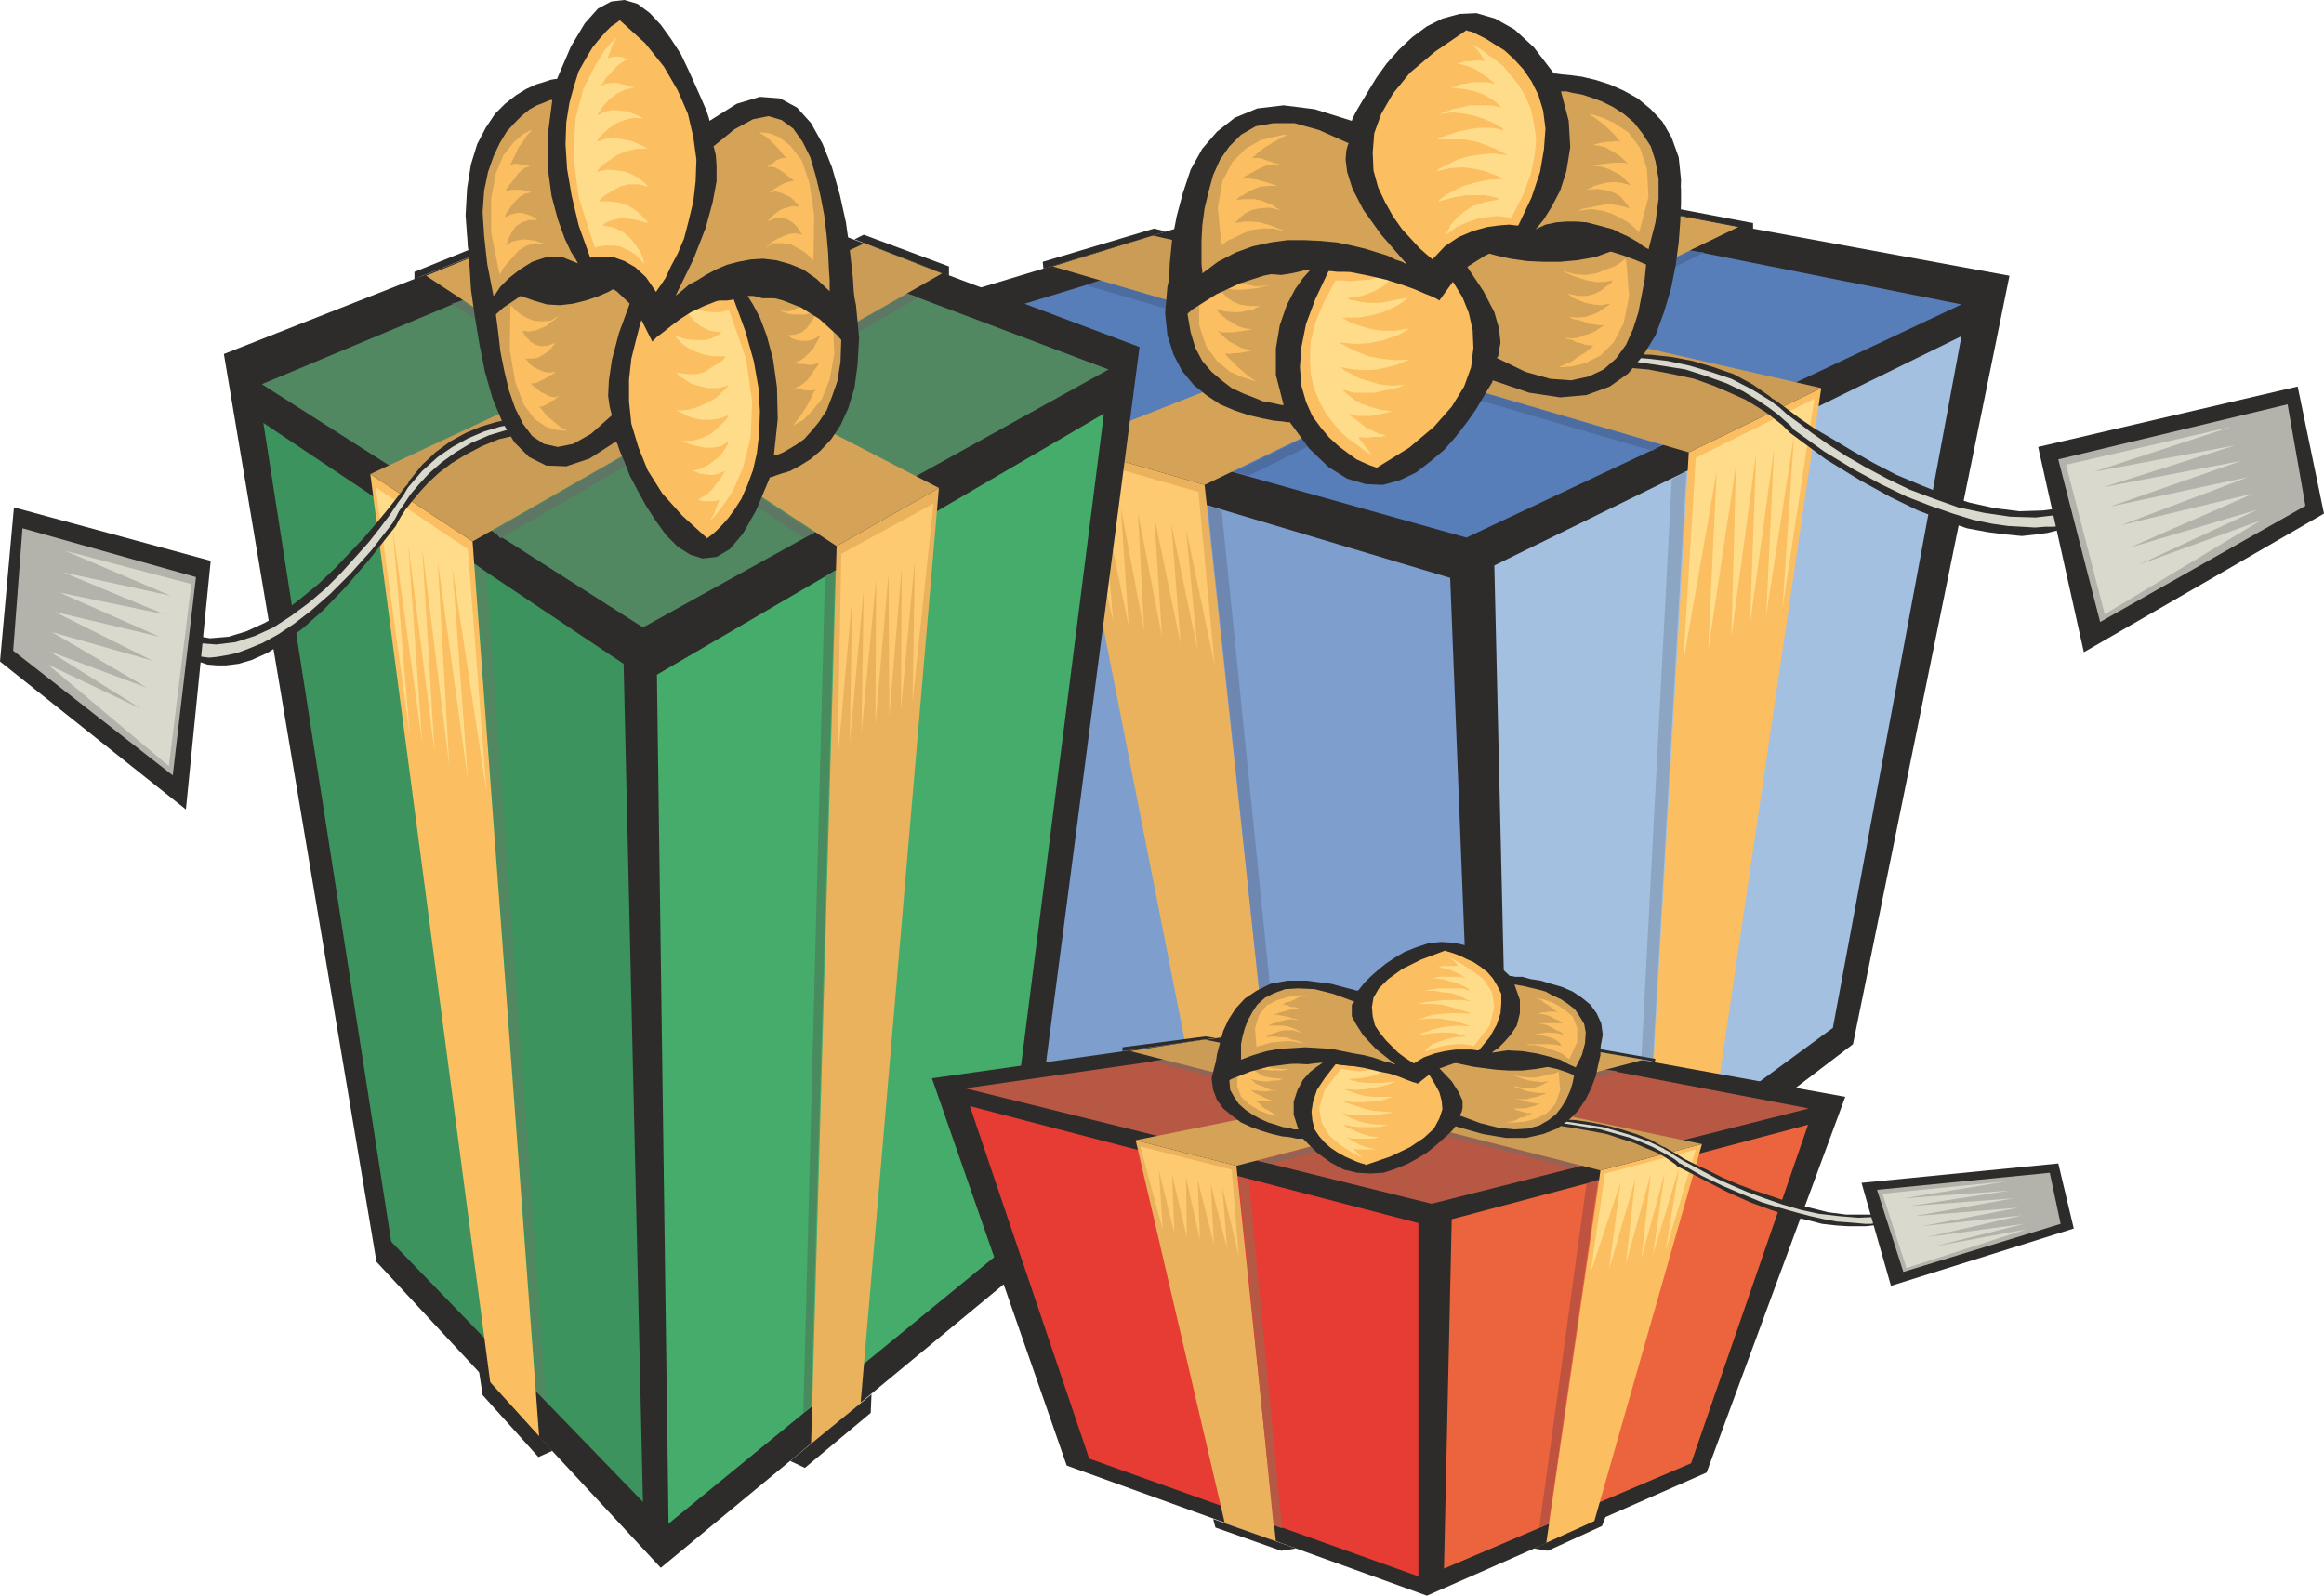 <svg height="197.76" viewBox="0 0 216 148.32" width="288" xmlns="http://www.w3.org/2000/svg"><path style="fill:#2d2c2b" d="m263.222 378.825 19.44 70.56 45.504 20.16 33.696-25.704 14.544-71.424-57.24-10.512z" transform="translate(-189.638 -346.785)"/><path style="fill:#587eb9" d="m319.166 364.569-51.768 15.768 58.536 16.416 46.008-21.672z" transform="translate(-189.638 -346.785)"/><path style="fill:#7e9ece" d="m268.118 383.649 17.208 64.296 41.688 18.216-2.592-65.664z" transform="translate(-189.638 -346.785)"/><path style="fill:#a4c0e1" d="m328.526 399.345 43.416-21.312-11.952 64.296-29.952 21.96z" transform="translate(-189.638 -346.785)"/><path style="fill:#fbbe61" d="m346.598 388.833-4.032 69.768 5.832-4.536 10.512-71.208z" transform="translate(-189.638 -346.785)"/><path style="fill:#eab25d" d="m288.854 388.185 13.824 70.2 6.408 2.808-7.488-69.336z" transform="translate(-189.638 -346.785)"/><path style="fill:#2d2c2b" d="m301.238 457.737.288 1.512 8.28 3.6 1.872-.504zm41.544 2.448-1.728-.432 8.64-6.768-.36 1.944z" transform="translate(-189.638 -346.785)"/><path style="fill:#8ca5c2" d="m346.382 390.56-3.672 64.585-1.08.648 3.384-64.44z" transform="translate(-189.638 -346.785)"/><path style="fill:#6d87b1" d="m301.886 393.8 6.84 64.513 1.008.432-6.552-64.512z" transform="translate(-189.638 -346.785)"/><path style="fill:#4d6ca0" d="m304.334 390.633 42.408-20.52 1.296.144-42.336 20.736z" transform="translate(-189.638 -346.785)"/><path style="fill:#4d6ca0" d="m291.878 372.849 52.128 15.264-.792.576-52.704-15.408z" transform="translate(-189.638 -346.785)"/><path style="fill:#cb9c55" d="m287.486 371.553 59.112 17.28 12.312-5.976-62.136-14.184z" transform="translate(-189.638 -346.785)"/><path style="fill:#d5a357" d="m288.854 388.185 55.08-21.672 7.272 1.368-49.608 23.976z" transform="translate(-189.638 -346.785)"/><path style="fill:#2d2c2b" d="m351.782 367.953-9.072-1.728 1.152-.36 8.712 1.656v.576zm-53.784.36-1.08-.288-10.368 3.096.072.648z" transform="translate(-189.638 -346.785)"/><path style="fill:#ffdc8a" d="m347.246 389.337 11.016-5.472-2.952 19.44 1.08-16.128-2.592 16.776.72-15.408-2.232 16.272.576-15.912-2.304 17.064.432-15.984-2.592 17.28.792-16.632-3.096 17.64z" transform="translate(-189.638 -346.785)"/><path style="fill:#fdc971" d="m289.646 389.265 11.376 3.24 1.512 16.128-2.664-12.672 1.08 11.304-2.448-11.808.864 11.16-2.448-11.808.72 11.16-2.232-11.52.576 11.016-2.16-11.448.72 10.944-2.376-11.448.936 11.016z" transform="translate(-189.638 -346.785)"/><path style="fill:#2d2c2b" d="m331.118 380.697.216-.072.432-.072.792-.216 1.008-.144 1.224-.144 1.44-.216 1.512-.144h3.6l1.8.072 1.944.216 1.872.36 1.944.576 1.872.648 1.728.936 1.656 1.152.144.144.576.36.864.648 1.152.864 1.368.936 1.728 1.008 1.8 1.08 2.016 1.152 2.088 1.08 2.232.936 2.304.936 2.304.72 2.304.504 2.304.288 2.16-.072 2.16-.288v.144l.144.432.144.576.288.36-.144.072-.288.144-.36.216-.648.216-.864.216-1.08.144-1.296.144-1.512-.144-1.656-.216-1.944-.36-2.088-.72-2.448-.936-2.52-1.224-2.88-1.584-3.168-1.944-3.312-2.448-.072-.072-.216-.216-.432-.432-.648-.504-.72-.576-1.008-.648-1.08-.648-1.44-.648-1.512-.648-1.8-.648-2.016-.432-2.232-.432-2.448-.216-2.736-.144-2.952.144-3.168.288-2.88.36-2.088.288-1.44.144-.936.072h-.36v-.072l.432-.072.648-.144.792-.144 1.008-.216 1.008-.144 1.008-.216.936-.144.792-.144h.504z" transform="translate(-189.638 -346.785)"/><path style="fill:#dad9cd" d="m331.118 380.913.216-.072.432-.072.648-.144 1.008-.144 1.152-.144 1.368-.216 1.512-.072 1.656-.072h1.8l1.872.144 1.872.216 2.016.432 1.944.576 1.944.648 1.944 1.008 1.872 1.152.144.144.504.36.72.648 1.08.792 1.224.936 1.44 1.008 1.656 1.08 1.872 1.08 2.016 1.08 2.088 1.008 2.304.864 2.232.792 2.376.504 2.448.36 2.376.072 2.448-.288v.36l.072.36.072.216h-.072l-.36.144-.504.072h-.792l-.936.072-1.224-.072-1.296-.072-1.512-.216-1.728-.36-1.872-.576-2.088-.72-2.232-.864-2.376-1.152-2.52-1.368-2.736-1.656-2.808-2.016-.072-.072-.288-.36-.504-.432-.648-.576-.864-.648-1.08-.72-1.296-.792-1.512-.72-1.8-.648-2.016-.648-2.232-.36-2.448-.36-2.808-.072h-3.024l-3.312.432-3.6.576-.288.072.144-.072h.36l.504-.144.504-.072.504-.144.36-.072z" transform="translate(-189.638 -346.785)"/><path style="fill:#2d2c2b" d="m379.07 388.329 4.248 19.08 22.32-12.888-2.448-11.808z" transform="translate(-189.638 -346.785)"/><path style="fill:#b3b3ab" d="m380.942 389.48 3.888 15.12 19.08-10.8-1.656-9.431z" transform="translate(-189.638 -346.785)"/><path style="fill:#dad9cd" d="m381.662 389.985 15.336-3.528-12.744 4.176 13.104-2.448-12.24 3.888 12.816-2.448-12.168 4.248 12.816-2.736-11.808 4.464 12.312-2.952-11.52 5.04 11.88-3.528-11.016 5.112 11.304-4.104-14.472 8.712z" transform="translate(-189.638 -346.785)"/><path style="fill:#2d2c2b" d="M345.806 363.273v.36l.072.792v1.296l-.072 1.656-.144 1.944-.288 2.16-.432 2.16-.648 2.16-.792 2.16-1.152 1.872-1.368 1.656-1.728 1.224-2.16.792-2.448.216-2.88-.432-3.384-1.152-.072.216-.36.576-.504.864-.648 1.08-.864 1.224-1.008 1.296-1.08 1.224-1.296 1.08-1.296 1.008-1.512.72-1.584.432-1.584-.072-1.728-.504-1.728-1.08-1.8-1.728-1.8-2.448h-.216l-.504-.072-.792-.072-1.08-.216-1.224-.288-1.296-.432-1.368-.576-1.296-.864-1.152-.936-1.08-1.296-.792-1.512-.576-1.8-.216-2.088.216-2.448.648-2.808 1.152-3.24.144.072.504.216.72.432.936.432 1.224.432 1.296.432 1.512.432 1.584.36 1.656.288h1.728l1.728-.144 1.728-.36 1.656-.648 1.584-1.008 1.44-1.296 1.296-1.728.144.072.432.216.792.36.936.432 1.224.504 1.368.432 1.584.432 1.8.36 1.872.216 2.016.072 2.016-.072 2.16-.432 2.232-.648 2.16-.936 2.232-1.296z" transform="translate(-189.638 -346.785)"/><path style="fill:#d5a357" d="M342.638 368.313v3.024l-.144 1.44-.288 1.512-.288 1.512-.504 1.584-.648 1.44-.936 1.296-1.152 1.008-1.368.648-1.656.36-1.944-.144-2.304-.648-2.664-1.296.144-.144.072-.504.144-.792-.144-1.296-.432-1.512-1.008-1.944-1.584-2.376-2.304-2.808.072.072.36.144.648.288.72.288.936.36 1.08.36 1.296.36 1.296.288 1.512.216 1.512.072h1.584l1.584-.144 1.656-.288 1.584-.576 1.656-.72zm-33.696 16.127h-.144l-.36-.071-.648-.144-.792-.144-.864-.36-.936-.36-1.08-.504-.936-.72-.936-.792-.864-1.008-.648-1.224-.432-1.44-.288-1.656.072-1.944.36-2.088.72-2.448.072.072.144.072.36.216.36.288.432.288.576.288.576.36.792.288.72.36.864.216.864.216.864.072.936.072.936-.144.936-.216 1.008-.288-.216.216-.648.72-.72 1.008-.792 1.512-.648 1.872-.36 2.16v2.448z" transform="translate(-189.638 -346.785)"/><path style="fill:#fbbe61" d="m321.254 369.105.144.072.432.432.576.576.792.792.792 1.008.792 1.152.792 1.296.576 1.44.36 1.584.072 1.656-.216 1.8-.648 1.8-1.152 1.872-1.656 1.872-2.304 1.944-3.024 1.872-.144-.072-.432-.144-.504-.216-.792-.36-.792-.576-.864-.648-.864-.792-.792-.936-.792-1.08-.576-1.296-.432-1.512-.144-1.728.144-1.872.432-2.16.864-2.304 1.224-2.592h.216l.648.072h.936l1.224-.144 1.296-.288 1.296-.504 1.296-.864zm-14.904 13.104-.288-.072-.936-.288-1.152-.504-1.224-1.008-1.008-1.368-.648-1.944v-2.592l.864-3.312.072.072.36.36.504.432.72.432.792.504 1.008.288 1.008.216 1.08-.144-.144.072-.36.072-.504.144-.648.072-.792.072h-.72l-.792-.144-.72-.288v.144l.216.216.216.36.432.432.504.36.648.288.864.144h1.008l-.072.072-.216.072-.36.216-.504.072-.648.144h-.648l-.792-.072-.792-.216.072.072.144.216.288.288.432.36.504.288.576.36.648.216.792.072h-.072l-.36.072-.432.072-.504.072-.576.072h-.936l-.432-.144.144.144.216.216.288.288.432.36.576.288.504.288.576.144.504.072-.216.072-.36.072-.36.072-.432.072h-.432l-.432.072-.36-.072.072.072.144.216.216.216.36.36.432.432.504.432.504.432z" transform="translate(-189.638 -346.785)"/><path style="fill:#ffdc8a" d="m317.15 389.049-.144-.072-.288-.144-.504-.36-.576-.432-.72-.504-.72-.648-.648-.792-.72-.936-.576-1.08-.504-1.224-.288-1.296-.072-1.44.072-1.656.432-1.728.792-1.872 1.08-2.016h.648l.648.072.864-.072 1.008-.072 1.008-.288 1.008-.504 1.008-.648-.072.072-.144.36-.36.432-.504.576-.648.576-.864.504-1.152.432-1.368.216.288.144.432.072.576.144.792.072h.936l1.224-.216 1.44-.288-.144.072-.216.216-.504.36-.648.36-.864.36-1.008.288-1.296.216h-1.44l.072.072.36.216.576.288.72.216.936.288 1.08.144h1.152l1.296-.216-.072.072-.36.216-.504.288-.792.288-.864.288-1.152.216-1.296.072-1.44-.144.072.072.432.216.504.288.792.36.936.36 1.152.216 1.296.144 1.368-.072-.144.072-.432.144-.648.288-.864.216-.936.216-1.08.072-1.152-.072-1.152-.216.144.144.288.216.576.288.648.36.936.288.936.288 1.152.144 1.224-.072-.144.072-.36.144-.576.144-.792.144-.864.216h-2.016l-1.008-.288.072.072.216.216.36.288.432.36.648.36.792.288 1.008.288 1.152.144h-.072l-.288.072-.504.144-.504.072-.648.144h-1.368l-.648-.216v.072l.216.216.432.288.432.36.432.36.648.288.576.288.72.144h-.072l-.216.072-.216.072h-.792l-.432.072h-.432l-.432-.072.072.216.288.36.36.504z" transform="translate(-189.638 -346.785)"/><path style="fill:#fbbe61" d="M334.502 380.913h.288l.936-.072 1.224-.288 1.44-.72 1.224-1.224.936-1.8.504-2.52-.288-3.456-.144.072-.36.288-.576.36-.792.288-.936.36-.936.144-1.008-.072-1.08-.288.072.072.36.144.432.216.648.216.72.216.792.144h.792l.72-.144v.144l-.216.216-.36.216-.432.36-.576.288-.72.216h-.864l-1.008-.216h.072l.216.216.36.216.504.216.576.216.648.144.72.072.864-.144v.072l-.216.144-.432.288-.432.288-.504.216-.648.216-.792.072-.72-.072.072.072.288.144.432.072.504.144.504.216.576.072.504.072h.36l-.144.072-.216.144-.432.288-.432.216-.648.216-.576.216-.576.072-.576-.072.072.072.216.072.36.072.36.216.432.072.36.144.432.072h.36l-.072.072-.144.144-.288.216-.36.288-.504.288-.576.432-.648.288z" transform="translate(-189.638 -346.785)"/><path style="fill:#2d2c2b" d="M298.358 377.313v-1.153l-.072-1.368v-1.584l.072-1.944.216-2.16.432-2.232.576-2.16.72-2.16 1.08-1.944 1.368-1.584 1.656-1.296 2.088-.864 2.448-.288 2.88.36 3.456 1.08.072-.216.288-.576.504-.864.648-1.08.792-1.296.936-1.296 1.152-1.296 1.224-1.152 1.368-1.008 1.44-.72 1.584-.432 1.584-.072 1.728.504 1.8 1.008 1.8 1.656 1.872 2.448h.216l.504.072.792.072 1.08.144 1.224.288 1.368.432 1.296.576 1.296.72 1.224 1.008 1.08 1.152.864 1.512.648 1.8.216 2.088-.072 2.448-.576 2.88-1.152 3.24-.144-.072-.504-.216-.72-.36-1.008-.432-1.152-.432-1.368-.432-1.44-.36-1.656-.36-1.656-.144-1.728-.072-1.728.216-1.728.432-1.584.72-1.584 1.008-1.368 1.368-1.296 1.8-.216-.144-.432-.216-.72-.288-1.008-.432-1.224-.432-1.368-.432-1.584-.36-1.8-.36-1.8-.216h-2.016l-2.088.144-2.088.432-2.232.72-2.16 1.008-2.16 1.368z" transform="translate(-189.638 -346.785)"/><path style="fill:#d5a357" d="M301.382 372.2v-.215l-.072-.648v-2.16l.072-1.44.216-1.584.36-1.512.432-1.584.648-1.44.864-1.224 1.08-1.08 1.368-.792 1.656-.288h1.944l2.304.648 2.736 1.224-.072.144-.144.504-.072.864.144 1.152.504 1.584 1.008 1.944 1.656 2.304 2.376 2.736h-.072l-.36-.216-.648-.216-.72-.36-.936-.288-1.152-.36-1.224-.288-1.368-.288-1.512-.144-1.512-.072h-1.584l-1.584.216-1.656.36-1.584.576-1.656.864zm33.336-16.92h.504l.576.145.864.144.864.288 1.008.36 1.008.504 1.008.648.936.792.792 1.008.792 1.224.432 1.368.288 1.656v1.872l-.288 2.16-.648 2.52-.072-.072-.144-.072-.36-.216-.36-.288-.504-.288-.504-.288-.648-.288-.72-.36-.792-.216-.792-.216-.864-.216-.936-.072h-.936l-.936.072-1.008.216-.936.432.216-.216.576-.72.72-1.152.792-1.512.576-1.8.36-2.232-.144-2.448z" transform="translate(-189.638 -346.785)"/><path style="fill:#fbbe61" d="m322.766 370.905-.144-.144-.432-.36-.648-.576-.72-.792-.864-.936-.864-1.224-.72-1.296-.648-1.368-.432-1.584-.072-1.656.144-1.8.648-1.8 1.08-1.872 1.584-1.944 2.304-1.944 2.952-2.016.144.072.36.072.576.288.72.36.792.504.936.576.864.792.864.936.792 1.152.648 1.296.432 1.44.216 1.656-.144 1.944-.36 2.088-.792 2.376-1.224 2.592h-.216l-.648-.072-.936.072-1.08.144-1.296.36-1.368.576-1.296.864zm14.544-13.536.36.072.936.288 1.08.504 1.296.864 1.08 1.44.648 1.944.144 2.592-.864 3.312-.072-.072-.36-.36-.504-.432-.72-.432-.864-.432-.936-.288-1.008-.144-1.152.144.072-.072.432-.144.504-.072.648-.144.792-.144h.72l.792.144.792.216-.072-.072-.144-.216-.288-.36-.36-.432-.576-.36-.648-.216-.864-.144-1.08.072.144-.072.216-.072.36-.216.504-.144.576-.144.72-.072.72.072.864.216-.072-.072-.216-.216-.288-.288-.36-.36-.576-.288-.576-.288-.72-.216-.72-.072h.072l.288-.072.432-.072.576-.072.504-.072h1.008l.432.072-.144-.072-.216-.216-.288-.288-.504-.36-.504-.288-.504-.288-.648-.144-.504-.072h.072l.216-.072.288-.072.36-.072.432-.072h.432l.432-.072.36.072-.072-.072-.144-.144-.216-.288-.36-.36-.432-.432-.504-.432-.576-.432z" transform="translate(-189.638 -346.785)"/><path style="fill:#ffdc8a" d="m326.366 350.889.144.072.288.144.504.288.576.432.72.504.792.648.648.792.72.864.648 1.08.504 1.152.288 1.368.216 1.44-.144 1.584-.36 1.728-.72 1.944-1.08 2.088h-.144l-.432-.072-.72-.072-.864.072-.936.144-1.008.36-1.008.432-.936.72v-.072l.216-.432.216-.432.504-.576.648-.576.864-.576 1.152-.36 1.368-.288h-.072l-.216-.144-.432-.072-.648-.144h-1.728l-1.224.216-1.368.36.072-.144.288-.216.432-.288.648-.36.864-.432 1.008-.288 1.296-.288 1.44-.072h-.072l-.36-.216-.576-.216-.72-.288-.936-.216-1.08-.144-1.152.072-1.296.288.072-.144.36-.216.504-.216.792-.432.864-.288 1.152-.216 1.296-.144 1.44.144-.072-.072-.432-.216-.576-.288-.72-.288-1.008-.36-1.152-.216h-2.736.216l.432-.216.648-.216.864-.288.936-.216 1.08-.144h1.152l1.08.216-.072-.144-.36-.216-.504-.288-.792-.36-.864-.288-1.008-.216-1.08-.144-1.224.144.144-.072.432-.144.576-.216.72-.144.864-.216h2.016l.936.216-.216-.216-.36-.36-.432-.288-.648-.36-.792-.288-1.008-.216-1.224-.144.144-.072h.288l.432-.216.576-.072.576-.144h1.368l.648.144v-.072l-.288-.216-.36-.288-.432-.288-.504-.36-.576-.288-.648-.216-.648-.144h.072l.216-.072.216-.072.36-.072h.432l.432-.072h.432l.432.072-.144-.216-.216-.36-.36-.504z" transform="translate(-189.638 -346.785)"/><path style="fill:#fbbe61" d="M309.302 359.313h-.36l-.936.216-1.224.288-1.368.792-1.224 1.224-.936 1.8-.432 2.52.36 3.456.144-.144.36-.288.648-.288.72-.36.864-.36 1.008-.144h1.08l1.08.288-.144-.072-.288-.144-.576-.216-.576-.216-.792-.216-.72-.072h-.792l-.792.144.072-.072.216-.216.288-.288.432-.36.576-.288.72-.144.864-.072 1.008.216-.072-.072-.288-.144-.288-.216-.504-.216-.576-.216-.648-.144h-.792l-.864.072.072-.072.216-.216.36-.144.432-.288.576-.288.576-.216.792-.072h.72l-.072-.072-.288-.072-.432-.144-.504-.144-.504-.144-.504-.072-.504-.072-.36.072.072-.072.216-.216.432-.216.504-.288.576-.288.504-.216.576-.072.576.072-.072-.072-.216-.072-.288-.072-.432-.144-.432-.144-.36-.144h-.72v-.072l.216-.144.216-.216.432-.36.432-.288.576-.36.648-.36z" transform="translate(-189.638 -346.785)"/><path style="fill:#2d2c2b" d="m295.55 379.04-11.232 85.969-33.264 27.504-26.424-28.44-14.184-84.384 42.408-16.704z" transform="translate(-189.638 -346.785)"/><path style="fill:#518861" d="m252.998 366.153 39.672 14.976-43.272 23.976-35.424-22.608z" transform="translate(-189.638 -346.785)"/><path style="fill:#45ac6b" d="m292.238 385.233-9.936 78.192-30.528 24.984-1.08-78.912z" transform="translate(-189.638 -346.785)"/><path style="fill:#3d935e" d="m247.598 408.489-33.48-22.392 11.88 76.104 23.4 24.192z" transform="translate(-189.638 -346.785)"/><path style="fill:#fbbe61" d="m233.558 397.113 6.192 83.232-4.536-4.968-11.16-84.528z" transform="translate(-189.638 -346.785)"/><path style="fill:#eab25d" d="m276.902 392.145-7.272 85.032-4.608 3.888 2.376-83.52z" transform="translate(-189.638 -346.785)"/><path style="fill:#2d2c2b" d="m270.638 476.385-.072 1.728-6.12 5.112-1.368-.648zm-30.96 5.832 1.296-.576-6.84-7.56.36 2.376z" transform="translate(-189.638 -346.785)"/><path style="fill:#518861" d="m233.774 399.2 5.76 76.969.864.792-5.544-76.968z" transform="translate(-189.638 -346.785)"/><path style="fill:#488b5e" d="m267.254 399.849-2.232 77.616-.72.648 2.016-77.688z" transform="translate(-189.638 -346.785)"/><path style="fill:#5e7764" d="m265.31 396.32-32.688-21.6-1.008.289 32.688 21.744z" transform="translate(-189.638 -346.785)"/><path style="fill:#5e7764" d="m273.95 374.073-38.448 22.032.648.72 38.88-22.392z" transform="translate(-189.638 -346.785)"/><path style="fill:#cb9c55" d="m277.19 372.2-43.632 24.913-9.504-6.264 45.936-21.456z" transform="translate(-189.638 -346.785)"/><path style="fill:#d5a357" d="m276.902 392.145-42.336-21.888-5.328 2.16 38.16 25.128z" transform="translate(-189.638 -346.785)"/><path style="fill:#2d2c2b" d="m228.734 372.489 6.696-2.664-.864-.36-6.408 2.592v.72zm40.32-3.456.864-.432 7.92 2.952v.864z" transform="translate(-189.638 -346.785)"/><path style="fill:#ffdc8a" d="m233.126 397.833-8.568-5.76 3.168 23.04-1.584-19.152 2.736 19.872-1.296-18.432 2.448 19.296-1.152-19.008 2.52 20.304-1.08-19.08 2.808 20.376-1.44-19.728 3.168 20.808z" transform="translate(-189.638 -346.785)"/><path style="fill:#fdc971" d="m276.398 393.585-8.568 4.68-.36 19.44 1.368-15.336-.216 13.464 1.296-14.256-.216 13.392 1.368-14.328-.072 13.536 1.224-14.04.072 13.248 1.152-13.824-.072 13.176 1.296-13.968-.216 13.248z" transform="translate(-189.638 -346.785)"/><path style="fill:#2d2c2b" d="m244.718 386.24-.072-.071-.36-.072-.648-.144-.72-.072-.936-.216h-1.08l-1.152-.072-1.296.072-1.368.072-1.368.288-1.44.432-1.368.576-1.44.792-1.368 1.008-1.224 1.152-1.224 1.512-.072.216-.432.504-.648.864-.792 1.008-1.008 1.224-1.224 1.44-1.296 1.368-1.44 1.512-1.512 1.44-1.584 1.296-1.656 1.296-1.728 1.008-1.728.792-1.656.504-1.728.144-1.584-.288v.216l-.072.576-.072.576-.216.504.216.216.432.216.432.216.648.216.864.072h.864l1.152-.144 1.224-.36 1.44-.648 1.584-1.008 1.728-1.296 1.872-1.656 2.088-2.16 2.232-2.592 2.448-3.096.072-.144.144-.288.288-.504.432-.648.576-.72.72-.864.792-.864 1.008-.936 1.152-.864 1.296-.792 1.512-.792 1.584-.648 1.872-.432 2.016-.288 2.232-.144 2.376.216 2.16.216 1.584.144 1.08.072.72.072.216-.072-.288-.144-.504-.072-.648-.216-.72-.144-.864-.072-.72-.216-.72-.072-.504-.144-.36-.072z" transform="translate(-189.638 -346.785)"/><path style="fill:#dad9cd" d="M244.79 386.529h-.072l-.36-.072-.504-.144-.792-.144-.864-.072-1.008-.144h-1.152l-1.296.072-1.296.144-1.368.288-1.44.432-1.512.648-1.44.792-1.368.936-1.44 1.296-1.296 1.512-.144.216-.288.504-.576.792-.72 1.08-.864 1.152-1.08 1.368-1.224 1.368-1.296 1.44-1.512 1.512-1.512 1.296-1.656 1.224-1.656 1.08-1.728.792-1.8.576-1.8.216-1.872-.144v.864l-.072.288h.072l.216.072.432.072.576.072.72-.072.864-.144 1.008-.216 1.152-.432 1.224-.504 1.44-.792 1.512-1.008 1.584-1.224 1.728-1.512 1.872-1.872 1.944-2.16 2.016-2.592.072-.144.216-.36.288-.576.504-.72.576-.864.864-1.008.864-.936 1.152-1.008 1.296-.936 1.44-.864 1.656-.72 1.944-.576 2.016-.36 2.232-.072 2.592.144 2.664.576h.144-.288l-.432-.144-.36-.072-.432-.072-.216-.144z" transform="translate(-189.638 -346.785)"/><path style="fill:#2d2c2b" d="m209.222 398.913-2.304 23.112-17.28-13.752 1.296-14.328z" transform="translate(-189.638 -346.785)"/><path style="fill:#b3b3ab" d="m207.854 400.425-2.16 18.432-14.832-11.592.864-11.376z" transform="translate(-189.638 -346.785)"/><path style="fill:#dad9cd" d="m207.422 401.073-11.736-3.096 9.792 4.176-9.936-2.16 9.36 3.888-9.72-2.016 9.288 4.104-9.72-2.304 9.072 4.536-9.36-2.664 8.856 5.184-9.072-3.384 8.496 5.328-8.64-4.104 11.232 9.432z" transform="translate(-189.638 -346.785)"/><path style="fill:#2d2c2b" d="M233.054 366.44v1.44l.072 1.513.144 2.016.144 2.304.36 2.52.432 2.592.504 2.52.72 2.52.936 2.232 1.08 1.8 1.368 1.368 1.584.792 1.872.072 2.16-.72 2.448-1.584.144.216.216.648.432 1.008.504 1.296.72 1.368.792 1.44.936 1.44.936 1.296 1.08 1.08 1.152.72 1.152.36 1.296-.144 1.224-.72 1.224-1.44 1.224-2.16 1.296-3.096h.144l.36-.144.648-.216.72-.216.936-.504.936-.576.936-.792 1.008-1.08.864-1.296.72-1.584.576-1.872.288-2.16.144-2.52-.288-3.024-.648-3.24-1.008-3.816-.144.144-.288.288-.576.504-.648.576-.864.648-1.08.648-1.08.648-1.152.504-1.224.36-1.296.216h-1.296l-1.296-.36-1.224-.72-1.296-1.008-1.08-1.512-1.08-2.016-.144.144-.288.288-.576.504-.648.576-.864.648-1.08.648-1.152.648-1.296.576-1.368.432-1.512.216-1.512-.072-1.656-.288-1.656-.576-1.728-1.008-1.656-1.44z" transform="translate(-189.638 -346.785)"/><path style="fill:#d5a357" d="M235.574 372.345v1.008l.072 1.152.072 1.44.216 1.656.216 1.872.36 1.8.432 1.8.576 1.656.72 1.44.864 1.152 1.08.72 1.296.288 1.44-.288 1.656-.936 1.944-1.728-.072-.216-.144-.576-.144-1.008.072-1.44.288-1.944.648-2.448 1.08-2.952 1.656-3.456-.072.072-.288.216-.36.36-.648.432-.648.504-.864.504-.864.504-1.008.432-1.08.36-1.152.288-1.224.144-1.224-.072-1.224-.36-1.224-.432-1.224-.864zm25.992 16.775.072-.071h.288l.504-.216.504-.288.72-.432.72-.504.648-.72.72-.864.72-1.08.504-1.296.504-1.44.288-1.8.072-2.016-.072-2.232-.36-2.592-.648-2.88-.216.216-.432.648-.792.864-.936.792-1.152.792-1.368.504h-1.368l-1.512-.432.144.216.504.792.648 1.224.648 1.728.576 2.16.36 2.592.072 2.952z" transform="translate(-189.638 -346.785)"/><path style="fill:#fbbe61" d="m251.702 371.625-.144.144-.288.504-.432.72-.576 1.08-.504 1.224-.576 1.44-.432 1.656-.432 1.728-.216 1.944v2.016l.216 2.088.648 2.16.864 2.16 1.368 2.16 1.872 2.088 2.304 2.088.072-.072.288-.216.432-.36.504-.504.648-.72.576-.792.648-1.008.576-1.296.504-1.368.36-1.584.216-1.8.072-2.088-.144-2.232-.432-2.448-.792-2.808-1.08-2.952-.144.072-.504.072h-1.584l-.936-.288-1.008-.576-1.008-.864zm11.664 14.688.288-.144.648-.36.792-.792.936-1.152.72-1.8.432-2.376-.144-3.024-.792-3.96-.144.144-.216.36-.36.648-.504.576-.576.576-.72.432-.792.288-.792-.072.072.072.288.072.36.144.504.072h1.152l.576-.216.576-.432-.072.144-.072.288-.216.432-.288.504-.36.504-.504.432-.648.216-.72.072h.072l.216.144.216.144.432.144.432.072h.504l.576-.144.648-.36-.072.144-.144.288-.216.36-.216.432-.432.432-.432.432-.432.288-.648.216h.36l.288.072h.432l.432.072h.432l.288-.144.288-.072-.072.072-.144.288-.288.36-.288.432-.36.504-.432.36-.36.216-.432.144h.216l.288.072.216.072.36.072h.648l.288-.072-.072.072-.144.216-.144.36-.216.432-.288.504-.36.576-.36.504z" transform="translate(-189.638 -346.785)"/><path style="fill:#ffdc8a" d="m255.59 395.24.36-.36.72-.863 1.08-1.584.936-2.16.72-2.808.144-3.312-.576-4.032-1.584-4.536h-.072l-.36.144-.504.072h-.648l-.72-.072-.792-.288-.792-.504-.72-.72.072.144.072.36.288.576.36.648.504.576.648.576.864.432 1.08.144v.072l-.216.144-.288.144-.432.216-.576.144h-.792l-.864-.072-1.08-.288.072.144.216.216.36.36.504.36.72.36.792.288.936.144h1.08l-.072.072-.216.288-.432.288-.576.36-.648.432-.792.216h-.864l-1.008-.144.144.144.216.216.432.288.576.36.648.216.864.216h1.008l1.08-.288-.144.072-.216.288-.432.36-.504.504-.792.432-.792.36-.936.288-1.08.072.072.072.36.144.504.288.648.216.792.144h.792l.864-.144.792-.288-.072.072-.216.36-.432.432-.432.432-.648.504-.792.36-.864.216h-.864l.072.072.36.144.36.144.648.144.648.144h.72l.792-.144.648-.432v.144l-.144.288-.216.36-.288.432-.504.432-.576.432-.792.432-.864.216h.144l.216.072.288.144.432.072.504.072h.504l.504-.144.504-.216-.072.144-.144.216-.216.36-.36.432-.36.504-.432.432-.432.288-.504.288h.072l.144.072.216.072h1.224l.288-.144v.144l-.216.504-.216.648z" transform="translate(-189.638 -346.785)"/><path style="fill:#fbbe61" d="M242.342 386.817h-.288l-.72-.072-.936-.288-1.08-.72-1.008-1.368-.792-2.088-.504-3.024.072-4.104.144.144.288.288.432.36.576.36.72.288.72.072.864-.072.72-.432-.072.072-.216.216-.432.288-.432.36-.504.216-.576.216-.576.072-.576-.072.072.072.144.288.216.288.36.36.432.288.576.144.648-.072.72-.288h-.072l-.144.216-.288.36-.288.288-.432.288-.504.288-.504.072h-.648l.216.216.216.288.36.288.432.216.504.216.504.072.576-.072-.216.216-.36.144-.288.216-.432.216-.432.216-.36.072h-.288.072l.216.216.36.288.36.288.432.216.432.216.432.072.432-.144-.072.072-.144.072-.216.216-.288.144-.288.216-.288.144-.288.144h-.288l.072.072.144.144.216.288.288.36.36.288.432.36.504.432z" transform="translate(-189.638 -346.785)"/><path style="fill:#2d2c2b" d="M269.126 379.905v-3.024l-.072-1.944-.144-2.304-.288-2.592-.36-2.592-.576-2.592-.72-2.52-.864-2.16-1.08-1.944-1.296-1.44-1.584-.864-1.872-.144-2.16.648-2.52 1.584-.072-.288-.216-.648-.432-1.008-.576-1.296-.648-1.44-.72-1.512-.936-1.44-.936-1.296-1.008-1.08-1.152-.864-1.224-.36-1.224.144-1.224.648-1.224 1.368-1.296 2.16-1.296 3.024h-.144l-.432.072-.648.216-.72.216-.936.432-.936.576-1.008.792-.936.936-.864 1.296-.792 1.512-.576 1.872-.36 2.232-.144 2.52.216 2.88.648 3.384.936 3.816.144-.144.288-.288.576-.432.72-.648.864-.576.936-.648 1.152-.504 1.224-.504 1.224-.288 1.224-.216 1.296.144 1.296.36 1.296.72 1.152 1.08 1.152 1.584 1.008 2.016.144-.144.288-.288.576-.432.72-.576.864-.648 1.008-.648 1.224-.576 1.296-.504 1.368-.288 1.512-.144h1.584l1.584.432 1.656.648 1.728 1.08 1.656 1.512z" transform="translate(-189.638 -346.785)"/><path style="fill:#d5a357" d="M266.75 373.857v-1.008l-.072-1.08-.072-1.512-.144-1.656-.216-1.8-.36-1.872-.432-1.8-.504-1.728-.72-1.44-.864-1.224-1.08-.792-1.224-.36-1.44.288-1.728.936-1.944 1.584.072.216.144.576.072 1.008v1.44l-.36 1.944-.648 2.376-1.152 2.952-1.656 3.384.072-.072.288-.216.432-.36.504-.432.72-.36.792-.504.936-.504 1.008-.432 1.08-.288 1.152-.216 1.152-.072 1.224.144 1.296.36 1.224.504 1.224.864zm-25.776-17.784h-.144l-.216.072-.504.216-.576.216-.648.36-.72.576-.72.72-.72.792-.648 1.08-.576 1.224-.504 1.44-.36 1.728-.144 2.016.144 2.232.288 2.592.576 2.952.216-.216.432-.648.792-.792 1.008-.792 1.152-.72 1.296-.432h1.512l1.44.576-.144-.288-.504-.792-.576-1.224-.648-1.8-.576-2.16-.36-2.664v-2.952z" transform="translate(-189.638 -346.785)"/><path style="fill:#fbbe61" d="m250.622 373.929.072-.144.36-.504.432-.648.504-1.08.648-1.224.576-1.368.432-1.656.432-1.8.216-1.872.072-2.016-.288-2.088-.504-2.16-.936-2.16-1.296-2.232-1.728-2.16-2.376-2.16-.072.072-.288.216-.432.288-.504.504-.576.648-.648.792-.648 1.08-.648 1.152-.432 1.368-.432 1.584-.288 1.8-.072 2.016.144 2.304.432 2.52.648 2.736 1.08 3.024.144-.072h2.016l1.008.36 1.008.576 1.008.936zm-11.52-15.049-.288.073-.648.36-.792.72-.936 1.152-.72 1.728-.432 2.376v3.096l.792 3.96.072-.144.216-.432.432-.504.504-.576.576-.648.72-.432.792-.216.792.072-.072-.072-.288-.072-.36-.144-.504-.072-.576-.072-.576.072-.576.144-.576.36.072-.072.072-.36.216-.432.216-.432.36-.504.576-.36.648-.216h.72v-.072l-.216-.144-.288-.144-.36-.144-.504-.144h-.504l-.576.144-.576.288.072-.072.072-.288.216-.288.288-.432.36-.432.432-.432.504-.288.648-.144h-.144l-.216-.072-.288-.072-.432-.072h-.792l-.36.072-.288.072.072-.072.144-.288.288-.36.36-.432.288-.432.432-.432.36-.216.432-.072h-.072l-.144-.072-.216-.072h-.288l-.36-.072-.288-.072-.288.072-.288.072.072-.072.144-.288.144-.288.216-.432.216-.504.432-.576.36-.576z" transform="translate(-189.638 -346.785)"/><path style="fill:#ffdc8a" d="m247.022 350.169-.36.36-.792.864-.936 1.512-1.08 2.16-.72 2.736-.216 3.384.504 3.96 1.512 4.68.072-.072.36-.072.504-.072h.648l.72.072.792.36.72.432.792.864-.072-.216-.072-.36-.216-.504-.432-.648-.504-.648-.648-.576-.864-.432-1.08-.216.072-.072.144-.144.288-.144.432-.144.648-.144h.72l.864.144 1.08.288-.072-.072-.216-.288-.36-.36-.504-.432-.648-.432-.792-.288-.936-.144h-1.08l.072-.072.216-.288.432-.288.576-.36.648-.36.792-.216h.936l.936.216-.072-.072-.216-.216-.432-.36-.576-.36-.72-.36-.864-.144-.936-.072-1.08.216.144-.072.216-.288.36-.36.648-.432.648-.432.864-.36.936-.216h1.08-.072l-.36-.216-.504-.216-.648-.288-.792-.144-.792-.144-.792.072-.864.288.072-.072.216-.36.36-.36.576-.504.648-.432.72-.288.864-.216.864.072-.072-.072-.288-.144-.504-.216-.504-.216-.72-.072-.72-.072-.72.144-.72.36.072-.144.144-.216.216-.36.36-.432.432-.432.576-.432.72-.36.864-.216v-.072h-.288l-.36-.144-.36-.072-.504-.144h-.504l-.576.072-.432.216.072-.144.144-.216.216-.36.36-.36.36-.432.432-.432.504-.36.504-.216h-.216l-.216-.072-.216-.072-.36-.072h-.288l-.36.072-.288.072v-.144l.216-.504.216-.648z" transform="translate(-189.638 -346.785)"/><path style="fill:#fbbe61" d="M260.198 359.097h.288l.648.072.936.36 1.008.792 1.08 1.368.72 2.16.432 2.952-.072 4.176-.144-.072-.288-.36-.432-.36-.648-.36-.648-.36-.792-.072h-.72l-.792.432.072-.072.216-.144.36-.36.504-.288.504-.216.576-.216.576-.072.576.144v-.072l-.216-.288-.216-.36-.36-.36-.432-.288-.504-.216h-.648l-.792.36.072-.072.144-.216.288-.288.36-.288.432-.288.504-.144.504-.144.648.072v-.072l-.216-.216-.216-.216-.36-.36-.432-.216-.504-.216-.504-.144-.576.144.072-.072.216-.144.288-.216.36-.216.36-.216.432-.144.36-.072h.288-.072l-.216-.216-.36-.288-.36-.288-.432-.288-.432-.216-.432-.072-.36.072h.072l.144-.144.216-.144.288-.144.216-.216.36-.144.288-.072h.216v-.072l-.144-.144-.216-.288-.288-.36-.36-.36-.432-.432-.432-.36z" transform="translate(-189.638 -346.785)"/><path style="fill:#2d2c2b" d="m276.254 447.009 12.528 36 33.48 12.096 25.992-11.448 12.888-34.92-42.552-7.704z" transform="translate(-189.638 -346.785)"/><path style="fill:#b75844" d="m318.518 442.329-39.168 5.616 43.344 10.728 35.064-8.856z" transform="translate(-189.638 -346.785)"/><path style="fill:#e63c34" d="m279.782 449.6 11.088 32.76 30.6 10.945v-32.832z" transform="translate(-189.638 -346.785)"/><path style="fill:#ec643e" d="m324.566 460.113 33.12-8.784-10.872 31.464-22.968 9.792z" transform="translate(-189.638 -346.785)"/><path style="fill:#fbbe61" d="m338.39 455.577-5.04 34.632 4.464-2.016 10.008-35.064z" transform="translate(-189.638 -346.785)"/><path style="fill:#eab25d" d="m295.19 452.769 8.28 35.568 4.752 1.728-3.672-34.92z" transform="translate(-189.638 -346.785)"/><path style="fill:#2d2c2b" d="m302.39 487.977.216.792 6.12 2.16 1.368-.216zm31.104 2.952-1.296-.216 6.696-3.024-.36.936z" transform="translate(-189.638 -346.785)"/><path style="fill:#bf533f" d="m338.174 456.44-4.608 31.969-.864.36 4.392-31.968z" transform="translate(-189.638 -346.785)"/><path style="fill:#b75844" d="m304.766 456.153 3.24 32.4.792.288-3.096-32.4z" transform="translate(-189.638 -346.785)"/><path style="fill:#8f6557" d="m306.638 454.713 32.4-8.496.936.144-32.256 8.568z" transform="translate(-189.638 -346.785)"/><path style="fill:#8f6557" d="m297.71 445.28 38.736 9.865-.648.216-39.096-9.936z" transform="translate(-189.638 -346.785)"/><path style="fill:#cb9c55" d="m294.686 444.489 43.704 11.088 9.432-2.448-46.224-9.72z" transform="translate(-189.638 -346.785)"/><path style="fill:#d5a357" d="m295.19 452.769 41.832-8.424 5.4.936-37.872 9.864z" transform="translate(-189.638 -346.785)"/><path style="fill:#2d2c2b" d="m342.854 445.353-6.696-1.152.792-.144 6.552 1.152-.072.288zm-40.248-2.088-.936-.144-7.704 1.008v.36z" transform="translate(-189.638 -346.785)"/><path style="fill:#ffdc8a" d="m338.822 455.865 8.424-2.232-2.808 9.432 1.296-7.848-2.448 8.136 1.08-7.56-2.16 7.92.864-7.848-2.304 8.352.864-7.848-2.448 8.424 1.08-8.136-2.808 8.496z" transform="translate(-189.638 -346.785)"/><path style="fill:#fdc971" d="m295.622 453.345 8.496 2.16.648 7.992-1.512-6.336.432 5.688-1.512-5.976.288 5.544-1.512-5.976.216 5.616-1.296-5.832.072 5.544-1.368-5.832.216 5.472-1.44-5.832.36 5.544z" transform="translate(-189.638 -346.785)"/><path style="fill:#2d2c2b" d="M327.014 450.897h.144l.36-.072.576-.072.792-.072h4.464l1.368.144 1.368.072 1.44.216 1.44.288 1.368.36 1.368.432 1.296.504 1.152.648.216.072.36.216.648.36.792.504 1.008.504 1.224.576 1.296.648 1.512.648 1.512.576 1.728.576 1.656.576 1.728.432 1.728.432 1.656.216h3.312v.288l.144.288.216.144h-.072l-.216.144h-.36l-.504.144-.648.072h-1.728l-1.08-.072-1.296-.144-1.368-.36-1.656-.36-1.728-.576-1.944-.72-2.088-.936-2.232-1.152-2.52-1.296v-.072l-.216-.144-.288-.216-.432-.288-.576-.36-.648-.288-.864-.36-1.008-.432-1.152-.36-1.296-.432-1.512-.288-1.656-.288-1.872-.288-1.944-.144-2.232-.072h-2.448l-2.16.072-1.512.072-1.152.072h-.648l-.36-.072h.072l.288-.072.504-.072h1.368l.792-.072.792-.072.648-.072h.936z" transform="translate(-189.638 -346.785)"/><path style="fill:#dad9cd" d="M327.014 450.969h.144l.288-.072h1.296l.864-.072h2.16l1.296.072h1.224l1.44.216 1.44.216 1.44.216 1.512.432 1.44.432 1.368.504 1.368.648.072.072.432.216.504.36.72.432.936.504 1.08.576 1.224.648 1.296.576 1.512.648 1.584.576 1.656.576 1.728.504 1.656.36 1.872.216 1.8.144 1.8-.072v.432l.144.144h-.36l-.432.072h-.504l-.792-.072-.864-.072-1.008-.072-1.152-.216-1.296-.288-1.368-.36-1.512-.432-1.656-.504-1.728-.72-1.872-.792-1.944-.936-2.016-1.152h-.072l-.216-.216-.288-.216-.504-.288-.648-.36-.792-.432-1.008-.432-1.08-.432-1.296-.36-1.512-.432-1.728-.288-1.8-.288-2.088-.144-2.304-.144-2.448.072-2.664.144h-.216.72l.36-.072h.432l.288-.072z" transform="translate(-189.638 -346.785)"/><path style="fill:#2d2c2b" d="m362.654 456.729 2.736 9.576 16.992-5.328-1.44-6.048z" transform="translate(-189.638 -346.785)"/><path style="fill:#b3b3ab" d="m364.094 457.377 2.448 7.632 14.616-4.464-1.008-4.752z" transform="translate(-189.638 -346.785)"/><path style="fill:#dad9cd" d="m364.598 457.737 11.592-1.152-9.648 1.584 9.864-.72-9.288 1.44 9.648-.72-9.216 1.656 9.72-.792-9 1.728 9.288-1.008-8.784 2.016 9-1.224-8.352 2.088 8.568-1.584-11.16 3.6z" transform="translate(-189.638 -346.785)"/><path style="fill:#2d2c2b" d="M338.462 442.76v.649l-.072.648v.792l-.216.936-.216 1.008-.432 1.152-.504 1.008-.72 1.08-.864.864-1.08.792-1.296.504-1.584.36h-1.872l-2.16-.36-2.52-.72-.072.072-.216.288-.432.432-.576.504-.648.576-.72.576-.936.576-.936.504-1.08.432-1.08.36-1.224.072-1.224-.072-1.224-.288-1.224-.648-1.296-.936-1.296-1.296h-.576l-.648-.144-.72-.072-.936-.216-.936-.288-1.008-.36-.936-.432-.864-.648-.792-.648-.576-.792-.36-.936-.144-1.08.288-1.152.504-1.368 1.08-1.584.072.072.36.144.504.216.792.216.864.288.936.288 1.152.288 1.152.288 1.224.144 1.296.072h1.296l1.296-.072 1.296-.288 1.152-.432 1.152-.576 1.008-.792h.072l.36.216.504.144.72.288.936.288 1.008.288 1.224.288 1.224.216 1.44.216 1.44.072 1.584.072 1.584-.144 1.728-.216 1.656-.36 1.656-.576z" transform="translate(-189.638 -346.785)"/><path style="fill:#d5a357" d="M336.014 445.209v.936l-.072.576-.144.72-.216.72-.36.792-.432.72-.504.648-.72.576-.864.504-1.08.288-1.224.072-1.44-.144-1.728-.432-1.944-.72.072-.072.144-.288.072-.36v-.648l-.36-.792-.648-1.008-1.152-1.224-1.728-1.512.144.072.288.072.432.144.504.216.72.216.792.216.936.216 1.008.216 1.08.144 1.152.144 1.152.072h1.224l1.296-.144 1.224-.216 1.224-.288zm-25.704 6.551h-.432l-.432-.143-.576-.072-.648-.216-.72-.216-.792-.36-.648-.36-.648-.432-.648-.576-.432-.648-.36-.648-.072-.864v-.936l.36-1.08.648-1.152.144.072.504.288.72.288 1.008.36 1.152.36 1.296.216 1.44.072 1.512-.216-.216.144-.432.288-.648.504-.648.72-.504.936-.36 1.08v1.224z" transform="translate(-189.638 -346.785)"/><path style="fill:#fbbe61" d="M319.958 444.705h.072l.36.216.432.36.504.432.576.504.648.576.432.72.432.792.216.792.072.792-.288.864-.504.936-.936.864-1.296.864-1.8.864-2.304.792-.072-.072-.288-.072-.432-.144-.504-.216-.648-.288-.648-.36-.648-.432-.576-.504-.504-.576-.432-.648-.216-.864-.072-.792.144-.936.36-1.08.72-1.08 1.008-1.296h.216l.432.072.72.072h.864l1.008-.144 1.008-.216 1.008-.288zm-11.52 5.832-.288-.072-.648-.144-.792-.288-.936-.576-.792-.72-.36-1.008.072-1.296.72-1.584.144.072.216.144.36.216.504.288.576.288.72.216.792.072h.792-.072l-.288.072-.36.072h-1.008l-.648-.072-.576-.072-.504-.216V446l.144.144.144.216.288.216.36.216.576.144.648.072.72.072h-.072l-.216.072-.216.072h-.432l-.432.072h-.504l-.576-.072-.648-.144.072.072.144.072.216.216.216.144.432.144.432.216.432.144.648.072h-.648l-.432.072h-.432l-.36-.072h-.36l-.288-.072.072.072.144.144.288.144.288.144.432.216.36.144.432.144.36.072h-1.944.072l.072.072.216.144.216.216.216.216.432.216.36.216z" transform="translate(-189.638 -346.785)"/><path style="fill:#ffdc8a" d="m316.358 454.425-.36-.144-.792-.432-1.008-.648-1.008-.864-.72-1.224-.216-1.368.504-1.656 1.512-1.944h.144l.288.072.576.072.648.072.648-.072.792-.144.792-.144.72-.288-.144.216-.288.216-.36.216-.432.288-.72.216-.864.144-1.08.072h.072l.144.144h.288l.432.144.648.072h1.656l1.08-.144-.072.072-.216.072-.36.144-.504.144-.72.144-.792.144-.936.072-1.08-.072.072.072.216.072.432.144.576.216.648.144.792.072h1.872-.144l-.216.072-.432.144-.504.144-.72.072-.864.072h-.936l-1.08-.144.072.072.216.072.432.144.648.216.648.216.864.216.936.072 1.08.072h-.144l-.288.072-.576.072-.576.144h-2.376l-.864-.216.072.072.216.144.36.216.576.216.648.216.72.144.792.072h.936-.072l-.288.072-.504.144h-1.944l-.72-.072-.72-.144h.072l.072.144.288.144.36.144.432.216.576.216.72.216.864.072h-.072l-.216.072-.36.072h-1.944l-.432-.144v.072l.216.072.216.216.36.144.36.216.432.144.504.144.504.144h-1.656l-.288-.072v.072l.216.216.216.288z" transform="translate(-189.638 -346.785)"/><path style="fill:#fbbe61" d="M329.534 451.113h.936l.936-.072 1.008-.288 1.008-.504.792-.864.432-1.296-.144-1.728-.072.072-.288.144-.504.072-.576.144-.648.144h-.72l-.792-.072-.792-.216.144.072.216.072.36.144.432.144.504.144.576.072.576.072.576-.072v.072l-.216.072-.216.144-.36.144-.432.144h-1.152l-.792-.144.072.072.144.072.288.072.36.144.432.144.504.072.504.072h.648v.072l-.216.072-.216.072-.36.144-.432.072-.504.144h-.504l-.576-.072.216.072.36.072.36.144.36.072.432.072.36.072h.288-.072l-.216.072-.36.144-.36.072-.432.144h-1.296.216l.216.144.288.072.288.072.36.144h.504l-.144.144-.216.072-.288.144-.432.072-.36.216-.504.144z" transform="translate(-189.638 -346.785)"/><path style="fill:#2d2c2b" d="M302.606 447.8v-2.086l.144-.936.288-1.08.288-1.08.504-1.08.648-1.008.864-.936 1.08-.72 1.296-.648 1.584-.288h1.8l2.232.288 2.448.648.144-.072.216-.288.36-.432.504-.504.648-.576.792-.648.864-.576.864-.504 1.08-.432 1.08-.36 1.224-.144 1.224.072 1.224.288 1.296.576 1.296.936 1.368 1.296h.144l.36.072h.648l.792.216.936.144.936.288 1.008.288 1.008.432.864.576.792.648.576.792.432.936.144 1.08-.216 1.152-.504 1.368-.936 1.584-.072-.072-.432-.072-.504-.216-.72-.288-.864-.288-1.008-.216-1.152-.216-1.152-.288-1.224-.144-1.296-.072h-1.296l-1.296.144-1.224.288-1.224.432-1.08.648-1.008.792-.144-.072-.288-.072-.576-.216-.72-.288-.864-.288-1.08-.216-1.152-.288-1.296-.216-1.44-.144-1.44-.144h-1.584l-1.584.144-1.656.216-1.656.432-1.656.648z" transform="translate(-189.638 -346.785)"/><path style="fill:#d5a357" d="M304.982 445.28v-1.439l.144-.72.216-.792.288-.72.432-.792.432-.648.72-.648.864-.432 1.008-.36 1.224-.072 1.512.072 1.728.432 1.944.72v.072l-.216.216v1.08l.432.792.648 1.008 1.152 1.224 1.8 1.44h-.144l-.288-.144-.432-.072-.576-.216-.648-.216-.864-.216-.864-.144-1.08-.216-1.08-.216-1.152-.072-1.224-.072-1.152.072-1.224.072-1.224.216-1.224.36zm25.416-6.983h.072l.36.072.432.072.576.144.648.144.792.216.648.36.792.36.648.432.648.504.432.648.432.72.144.792-.072 1.008-.288 1.08-.576 1.152-.144-.072-.504-.216-.792-.432-1.008-.288-1.152-.288-1.368-.216-1.368-.072-1.44.216.144-.144.432-.288.576-.576.576-.648.576-.864.288-1.152v-1.224z" transform="translate(-189.638 -346.785)"/><path style="fill:#fbbe61" d="m321.038 445.64-.072-.071-.36-.216-.432-.288-.576-.432-.576-.576-.576-.576-.576-.72-.432-.648-.216-.864-.072-.864.144-.864.504-.864.864-.864 1.296-.936 1.728-.864 2.304-.864.072.072.288.072.432.144.576.216.576.288.648.288.648.432.648.504.504.576.432.72.36.72v.864l-.072.936-.36 1.08-.648 1.152-1.008 1.224h-.144l-.504-.072h-1.512l-1.008.144-.936.216-1.008.36zm11.304-6.12.288.073.648.144.792.288.936.576.792.648.432 1.08v1.296l-.72 1.584-.144-.072-.216-.144-.36-.288-.504-.216-.648-.216-.648-.216-.792-.144h-.864.144l.288-.072h2.016l.576.072.576.144h-.072l-.144-.144-.144-.216-.288-.216-.432-.216-.504-.144-.648-.144h-.72.216l.288-.072.36-.072.504-.072h.504l.576.072.576.144h-.072l-.072-.144-.216-.144-.36-.144-.36-.216-.432-.216-.432-.144-.648-.072h2.52-.072l-.144-.144-.288-.144-.36-.144-.36-.216-.432-.144-.36-.072-.432-.072h.216l.216-.072h.36l.288-.072h.576l.288.072-.072-.072h-.072l-.216-.216-.216-.144-.288-.216-.36-.216-.36-.288z" transform="translate(-189.638 -346.785)"/><path style="fill:#ffdc8a" d="m324.278 435.777.36.144.792.432 1.008.648 1.08.792.792 1.224.216 1.368-.432 1.728-1.44 1.872h-.072l-.432-.072-.432-.072h-.648l-.72.072-.792.144-.792.216-.72.288.072-.072.072-.144.216-.216.36-.288.576-.216.648-.216.864-.216 1.08-.072h-.072l-.144-.144h-.36l-.432-.144-.648-.072h-.648l-.936.072-1.08.144.072-.072.216-.144.36-.072.504-.216.648-.144.792-.144.936-.072 1.08.072-.072-.072-.216-.072-.432-.144-.576-.216-.648-.072-.864-.144h-.864l-1.008.072.144-.072.216-.072.432-.144.504-.144.72-.072.864-.072h.936l1.152.072h-.144l-.216-.144-.432-.144-.576-.144-.648-.216-.864-.216-1.008-.072h-1.08l.144-.072.288-.072.576-.072.648-.072.648-.072h1.728l.792.144-.144-.072-.216-.072-.36-.216-.504-.216-.648-.216-.792-.072-.792-.144h-.936.144l.216-.072.504-.072.576-.072h2.16l.648.216-.072-.072-.072-.144-.288-.144-.288-.144-.504-.216-.576-.144-.72-.216-.936-.072h.072l.288-.072.288-.072h1.944l.504.144-.072-.072-.144-.072-.288-.216-.288-.144-.36-.144-.432-.216-.504-.072-.504-.144h.216l.144-.072h1.584-.072l-.144-.216-.288-.288z" transform="translate(-189.638 -346.785)"/><path style="fill:#fbbe61" d="M311.246 439.305h-.936l-.936.144-1.008.288-1.008.504-.72.936-.36 1.224.144 1.728.072-.072.288-.072.504-.144.504-.144.72-.072.792-.072.72.072.792.144-.072-.072-.216-.072-.432-.144-.432-.072-.504-.216h-.576l-.576-.072-.648.072.072-.072.144-.144.216-.072.432-.144.432-.144.504-.072h.648l.72.216v-.072l-.216-.072-.216-.144-.36-.144-.432-.144-.504-.072h-1.224l.072-.072.144-.072.288-.072.36-.144.36-.072.504-.144h.504l.576.072h-.072l-.216-.144h-.288l-.36-.144-.36-.072-.432-.072-.36-.072h-.288l.072-.072h.216l.288-.144.36-.072.432-.144.432-.072h.864-.216l-.216-.144-.288-.072h-.288l-.36-.144-.216-.072h-.288.072l.072-.072.216-.144.36-.072.36-.144.36-.216.504-.144z" transform="translate(-189.638 -346.785)"/></svg>
